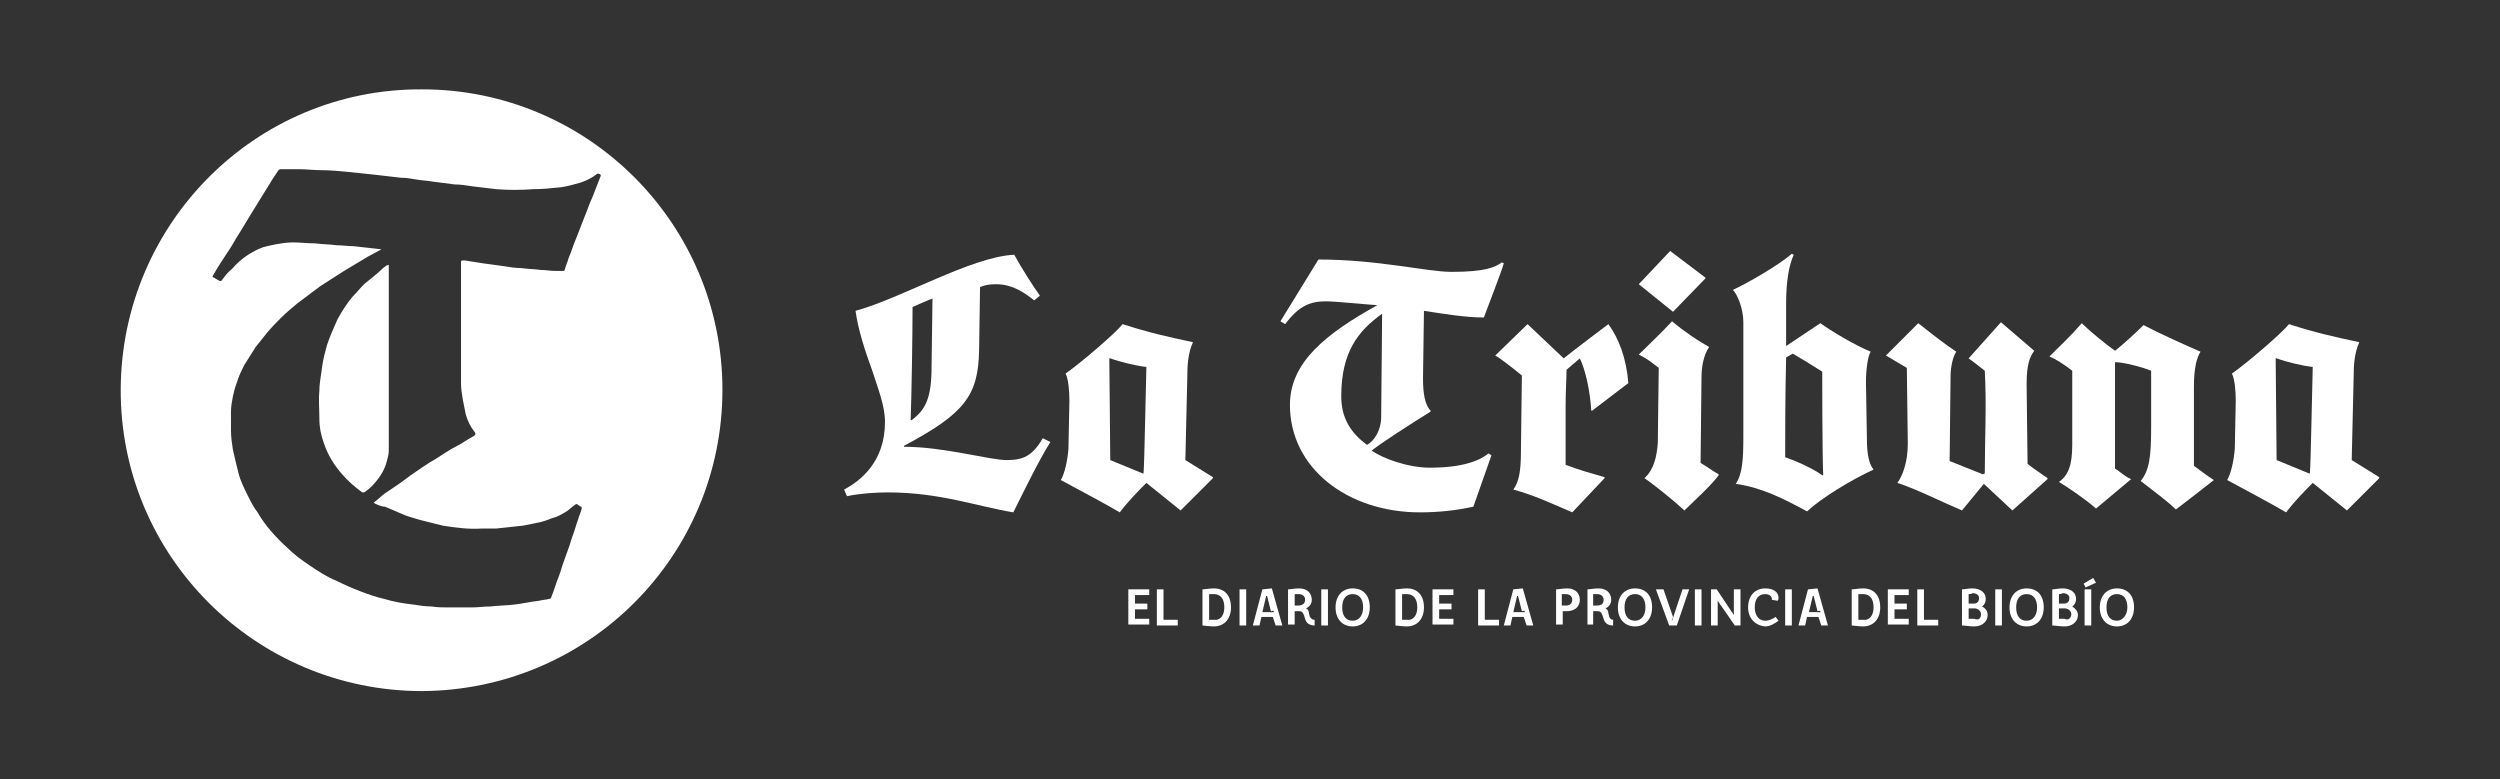 <?xml version="1.0" encoding="utf-8"?>
<!-- Generator: Adobe Illustrator 27.1.1, SVG Export Plug-In . SVG Version: 6.00 Build 0)  -->
<svg version="1.1" id="Capa_1" xmlns="http://www.w3.org/2000/svg" xmlns:xlink="http://www.w3.org/1999/xlink" x="0px" y="0px"
	 viewBox="0 0 263 82" style="enable-background:new 0 0 263 82;" xml:space="preserve">
<rect x="0" y="0" width="263" height="82" fill="#333333" stroke="none"/>
<style type="text/css">
	.st0{clip-path:url(#SVGID_00000168834075087863271600000007909112462361079223_);enable-background:new    ;}
	.st1{clip-path:url(#SVGID_00000005980802775672809900000013179406643574774972_);fill:#FFFFFF;}
</style>
<g>
	<defs>
		<rect id="SVGID_1_" x="12.7" y="9.4" width="237.6" height="63.3"/>
	</defs>
	<clipPath id="SVGID_00000039853180294029724510000010934180614014698423_">
		<use xlink:href="#SVGID_1_"  style="overflow:visible;"/>
	</clipPath>
	<g style="clip-path:url(#SVGID_00000039853180294029724510000010934180614014698423_);enable-background:new    ;">
		<g>
			<defs>
				<rect id="SVGID_00000115479183199958943100000012355882199768360849_" x="12.7" y="9.3" width="237.8" height="63.5"/>
			</defs>
			<clipPath id="SVGID_00000127742338297398667890000008432859511140604585_">
				<use xlink:href="#SVGID_00000115479183199958943100000012355882199768360849_"  style="overflow:visible;"/>
			</clipPath>
			<path style="clip-path:url(#SVGID_00000127742338297398667890000008432859511140604585_);fill:#FFFFFF;" d="M98.1,31.4
				c-0.5,0.2-1.7,0.7-2.1,0.9c0,3-0.1,9.3-0.2,11.9l0.1,0c1.5-1.1,2.1-2.4,2.1-5.6L98.1,31.4z M106.6,53.9
				c-3.7-0.6-7.7-2.1-13.2-2.1c-1.2,0-2.9,0.1-4.3,0.4l-0.3-0.7c1.7-0.9,4.3-2.9,4.3-7.1c0-1.7-0.7-3.4-1.3-5.3
				c-0.8-2.2-1.5-4.3-1.8-6.4c4.8-1.3,12.2-5.7,16.7-5.9c0.7,1.3,2.1,3.5,2.7,4.3l-0.6,0.5c-0.9-0.7-2.2-1.7-4-1.7
				c-0.8,0-1.2,0.1-1.7,0.3l-0.1,6.7c-0.1,4.7-1.5,6.6-7.9,10v0.1c4.2,0,9,1.4,10.8,1.4c1.7,0,2.7-0.4,3.8-2.3l0.8,0.4
				C109.3,48.4,107.7,51.7,106.6,53.9"/>
			<path style="clip-path:url(#SVGID_00000127742338297398667890000008432859511140604585_);fill:#FFFFFF;" d="M116.8,37.7h-0.1
				l0.1,10.7l3.4,1.4h0.1c0.1-1.2,0.2-7.7,0.3-11.2C119.6,38.5,117.9,38.1,116.8,37.7 M124.2,53.7l-3.6-2.9
				c-0.7,0.7-1.9,1.9-2.8,3.1c-1.7-1-4-2.2-6.2-3.4c0.4-0.7,0.7-2,0.8-3.3l0.1-5c0-1.1-0.1-2.3-0.4-2.9c1.7-1.2,5.3-4.3,6-5.2
				c2.8,0.9,4.6,1.3,7.4,1.9c-0.5,1.1-0.6,2.3-0.6,3.8l-0.2,8.6l2.9,1.8v0.1L124.2,53.7z"/>
			<polygon style="clip-path:url(#SVGID_00000127742338297398667890000008432859511140604585_);fill:#FFFFFF;" points="175.7,26.4 
				179.4,29.2 179.4,29.3 176,32.8 172.4,29.9 			"/>
			<path style="clip-path:url(#SVGID_00000127742338297398667890000008432859511140604585_);fill:#FFFFFF;" d="M141.1,41.7
				c0,2.4,1.1,3.9,2.7,5.1c0.8-0.4,1.5-1.6,1.5-2.9l0.1-10.9C142.9,34.8,141.1,37,141.1,41.7 M156.1,33.4c-2,0-4.3-0.4-6.3-0.7
				l-0.1,7.1c0,1.6,0.2,2.8,0.8,3.4v0.1c-2.1,1.3-5.2,3.3-6.2,4.1c1.1,0.8,3.8,1.8,6.1,1.8c3.4,0,5.2-0.7,6.2-1.5l0.3,0.2l-1.9,5.4
				c-1.8,0.4-3.7,0.6-5.6,0.6c-7.7,0-13.7-4.7-13.7-11.3c0-4.5,3.8-7.5,9.2-10.5v0c-0.4,0-4.4-0.4-5.4-0.4c-1.6,0-2.8,0.4-4.3,2.4
				l-0.5-0.3c1.5-2.4,2.5-4.1,4-6.5c6.3,0,11.4,1.3,14,1.3c3.6,0,4.6-0.5,5.3-1l0.2,0.1C158.1,28.2,156.1,33.4,156.1,33.4"/>
			<path style="clip-path:url(#SVGID_00000127742338297398667890000008432859511140604585_);fill:#FFFFFF;" d="M167.5,43.2h-0.1
				c-0.1-1.9-0.6-4.3-1.2-5.5l-1.4,1.2c0,0.8-0.1,2.3-0.1,4l0,6c1.3,0.5,2.7,0.9,4.1,1.3v0.1l-3.4,3.6c-2.1-0.9-4-1.8-6.2-2.4
				c0.6-0.8,0.8-2,0.8-3.9l0.1-8.1c-1.1-0.9-2.4-1.9-2.8-2.1l3.4-3.3l3.8,3.6c1.1-0.9,4.7-3.6,4.7-3.6c1.1,1.5,1.9,3.6,2.1,6.2
				L167.5,43.2z"/>
			<path style="clip-path:url(#SVGID_00000127742338297398667890000008432859511140604585_);fill:#FFFFFF;" d="M177.2,53.7
				c-1.3-1.2-3.2-2.7-4.2-3.4c1-0.9,1.3-2.3,1.4-3.7l0.1-7.9c-0.8-0.6-1.1-0.9-2.1-1.4c0.8-0.8,2.4-2.3,3.5-3.5
				c1.3,1.1,2.8,2.1,3.9,2.7c-0.6,0.9-0.8,2.1-0.8,3.2l-0.1,9c0.7,0.4,1.2,0.8,1.9,1.2v0.1C180,51.1,178.1,52.8,177.2,53.7"/>
			<path style="clip-path:url(#SVGID_00000127742338297398667890000008432859511140604585_);fill:#FFFFFF;" d="M191.7,39.1
				c-1.1-0.7-1.9-1.2-3.1-1.9l-0.7,0.4c-0.1,3.8-0.1,9-0.1,10.5c0.9,0.3,2.8,1.1,3.9,1.9h0.1C191.7,47.5,191.7,39.5,191.7,39.1
				 M190.1,53.8c-2.4-1.3-4.7-2.5-7.5-2.9c0.7-1,0.8-2.6,0.8-4.9l0-12.1c0-1.4-0.6-2.9-1.1-3.4c1.7-0.8,4.8-2.6,6.2-3.8l0.2,0.1
				c-0.5,1.1-0.8,2.8-0.8,5.1v4.5l3.6-2.4c1.1,0.8,3.6,2.3,5.3,3c-0.3,0.4-0.5,1.9-0.5,3.2l0.1,6c0,1.5,0.2,2.6,0.7,3.2
				C194.7,50.5,191.6,52.4,190.1,53.8"/>
			<path style="clip-path:url(#SVGID_00000127742338297398667890000008432859511140604585_);fill:#FFFFFF;" d="M211.7,53.7l-3-2.8
				l-2.3,2.8c-1.9-0.8-4.9-2.3-6.8-2.9c0.6-0.8,1.1-2.3,1.1-4.1l-0.1-8l-2.2-1.3l3.4-3.4c1.9,1.5,2.8,2.2,4,3
				c-0.3,0.4-0.6,1.5-0.6,2.6l-0.1,8.9l3.5,1.4l0.2-0.1c0-3.6,0.2-7.2,0-10.8c-0.4-0.3-1-0.8-1.7-1.3l3.4-3.8l3.5,3
				c-0.5,0.7-0.8,1.5-0.8,3.5l0.1,8.4c0.6,0.5,1.7,1.2,2.1,1.5v0.1L211.7,53.7z"/>
			<path style="clip-path:url(#SVGID_00000127742338297398667890000008432859511140604585_);fill:#FFFFFF;" d="M228.9,53.6
				c-0.9-0.9-2.3-1.9-3.7-3c0.9-1.1,1.1-2.5,1.1-5.6l0-6c-0.7-0.3-2.8-0.9-3.8-0.9v11.2c0.4,0.2,1.1,0.9,1.7,1.1v0l-3.7,3.1
				c-1-0.9-2.9-2.2-3.9-2.8c1-0.7,1.4-1.8,1.4-3.9V39c-0.9-0.7-1.7-1.2-2.4-1.5c1.3-1.3,2.2-2.1,3.4-3.5c0.8,0.8,2.5,2.2,3.5,2.9
				c0.9-0.7,2.3-2,3-2.7c1.5,0.8,4.6,2.2,6,2.8c-0.4,0.6-0.7,1.7-0.7,3.7V49c0.7,0.5,1.3,1,2.1,1.5v0
				C231.9,51.3,230.2,52.6,228.9,53.6"/>
			<path style="clip-path:url(#SVGID_00000127742338297398667890000008432859511140604585_);fill:#FFFFFF;" d="M239.5,37.7h-0.1
				l0.1,10.7l3.4,1.4h0.1c0.1-1.2,0.2-7.7,0.3-11.2C242.3,38.5,240.6,38.1,239.5,37.7 M246.9,53.7l-3.6-2.9
				c-0.7,0.7-1.9,1.9-2.8,3.1c-1.7-1-4-2.2-6.2-3.4c0.4-0.7,0.7-2,0.8-3.3l0.1-5c0-1.1-0.1-2.3-0.4-2.9c1.7-1.2,5.3-4.3,6-5.2
				c2.8,0.9,4.6,1.3,7.4,1.9c-0.5,1.1-0.6,2.3-0.6,3.8l-0.2,8.6l2.9,1.8v0.1L246.9,53.7z"/>
			<path style="clip-path:url(#SVGID_00000127742338297398667890000008432859511140604585_);fill:#FFFFFF;" d="M39.3,52.9
				C39.4,52.8,39.4,52.8,39.3,52.9c0.5-0.4,0.8-0.7,1.2-1c0.9-0.6,1.8-1.2,2.7-1.9c0.9-0.6,1.7-1.2,2.6-1.7c0.8-0.5,1.5-1,2.3-1.4
				c0.6-0.3,1.1-0.7,1.7-1c0.2-0.1,0.3-0.3,0.1-0.5c-0.4-0.5-0.7-1.1-0.9-1.8c-0.1-0.5-0.2-1-0.3-1.5c-0.1-0.6-0.2-1.2-0.2-1.7
				c0-1.7,0-3.4,0-5c0-0.7,0-1.4,0-2.1c0-0.6,0-1.3,0-1.9c0-1.2,0-2.5,0-3.7c0-0.3,0-0.3,0.3-0.3c0,0,0.1,0,0.1,0
				c0.6,0.1,1.3,0.2,1.9,0.3c0.7,0.1,1.4,0.2,2.2,0.3c0.6,0.1,1.2,0.2,1.8,0.2c0.7,0.1,1.4,0.1,2.1,0.2c0.5,0,1,0.1,1.5,0.1
				c0.3,0,0.6,0,0.8,0c0.1,0,0.2,0,0.2-0.1c0.1-0.4,0.3-0.8,0.4-1.2c0.3-0.7,0.5-1.4,0.8-2.1c0.3-0.8,0.6-1.5,0.9-2.3
				c0.3-0.7,0.5-1.4,0.8-2c0.3-0.8,0.6-1.5,0.9-2.3c0,0,0-0.1,0-0.1c-0.1-0.1-0.3-0.2-0.4-0.1c-0.5,0.4-1.1,0.7-1.7,0.9
				c-0.7,0.2-1.4,0.4-2.1,0.5c-1,0.1-1.9,0.2-2.9,0.2c-1.3,0.1-2.6,0.1-3.9,0c-0.8-0.1-1.7-0.2-2.5-0.3c-0.6-0.1-1.3-0.2-1.9-0.2
				c-0.8-0.1-1.5-0.2-2.3-0.3c-0.5-0.1-1-0.1-1.6-0.2c-0.6-0.1-1.1-0.2-1.7-0.2c-0.9-0.1-1.7-0.2-2.6-0.3c-0.9-0.1-1.9-0.2-2.8-0.3
				c-1-0.1-2.1-0.2-3.1-0.2c-0.7,0-1.5-0.1-2.2-0.1c-0.7,0-1.3,0-2,0c-0.1,0-0.2,0.1-0.2,0.1c-0.2,0.3-0.4,0.6-0.6,0.9
				c-0.7,1.1-1.4,2.3-2.1,3.4c-0.5,0.8-0.9,1.5-1.4,2.3c-0.4,0.6-0.7,1.2-1.1,1.8c-0.6,0.9-1.2,1.8-1.7,2.7c-0.1,0.1,0,0.2,0.1,0.2
				c0.2,0.1,0.3,0.2,0.5,0.3c0.2,0.1,0.3,0.1,0.4-0.1c0.3-0.4,0.6-0.8,1-1.1c0.5-0.6,1.1-1.1,1.7-1.5c0.5-0.3,1-0.6,1.6-0.8
				c0.4-0.1,0.8-0.2,1.3-0.3c0.6-0.1,1.2-0.2,1.8-0.2c0.8,0,1.5,0.1,2.3,0.1c0.8,0.1,1.6,0.1,2.3,0.2c0.6,0,1.2,0.1,1.8,0.1
				c0.9,0.1,1.8,0.2,2.7,0.3c0.1,0,0.2,0,0.2,0c0,0,0,0,0,0c0,0-0.1,0.1-0.1,0.1c-0.4,0.2-0.9,0.5-1.3,0.7c-0.8,0.5-1.7,1-2.5,1.5
				c-0.8,0.5-1.7,1.1-2.5,1.6c-0.8,0.6-1.6,1.2-2.4,1.8c-0.6,0.5-1.2,1-1.7,1.5c-0.5,0.5-1,1-1.5,1.6c-0.4,0.5-0.8,1-1.2,1.5
				c-0.4,0.6-0.8,1.3-1.2,1.9c-0.3,0.6-0.6,1.2-0.8,1.9c-0.2,0.5-0.3,1-0.4,1.4c-0.1,0.5-0.2,1.1-0.2,1.6c0,0.7,0,1.4,0,2
				c0,0.7,0.1,1.3,0.2,2c0.2,0.9,0.4,1.7,0.6,2.5c0.2,0.8,0.6,1.6,1,2.4c0.3,0.6,0.6,1.2,1,1.7c0.8,1.4,1.9,2.6,3.1,3.7
				c0.7,0.7,1.5,1.3,2.4,1.9c0.9,0.6,1.8,1.2,2.8,1.6c0.8,0.4,1.7,0.8,2.5,1.1c0.8,0.3,1.6,0.6,2.5,0.8c1,0.3,2.1,0.5,3.1,0.6
				c0.6,0.1,1.3,0.2,1.9,0.2c0.6,0.1,1.2,0.1,1.8,0.1c0.8,0,1.6,0,2.4,0c0.7,0,1.3-0.1,2-0.1c0.8-0.1,1.7-0.1,2.5-0.2
				c0.9-0.1,1.7-0.3,2.6-0.4c0.4-0.1,0.7-0.1,1.1-0.2c0.1,0,0.2-0.1,0.2-0.2c0.3-0.7,0.5-1.5,0.8-2.2c0.2-0.5,0.3-1,0.5-1.5
				c0.2-0.5,0.3-0.9,0.5-1.4c0.2-0.5,0.3-1,0.5-1.5c0.2-0.5,0.3-1,0.5-1.5c0.1-0.4,0.3-0.8,0.4-1.2c0-0.1,0-0.2-0.1-0.2
				c-0.1-0.1-0.2-0.1-0.3-0.2c-0.1-0.1-0.2-0.1-0.3,0c-0.3,0.2-0.6,0.5-0.9,0.7c-0.5,0.3-1,0.6-1.5,0.7c-0.5,0.2-1,0.4-1.6,0.5
				c-0.5,0.1-1,0.2-1.5,0.3c-0.9,0.1-1.9,0.2-2.8,0.3c-0.5,0-1,0-1.5,0c-1.4,0.1-2.8-0.1-4.1-0.3c-0.8-0.2-1.6-0.4-2.4-0.6
				c-0.6-0.2-1.1-0.3-1.6-0.5c-0.7-0.3-1.4-0.6-2.1-0.9C40.1,53.3,39.7,53.1,39.3,52.9 M76,41c0,17.5-14.1,31.6-31.6,31.7
				c-17.5,0-31.8-14.2-31.7-31.8C12.8,23.5,26.9,9.3,44.4,9.4C61.9,9.4,76,23.6,76,41"/>
			<path style="clip-path:url(#SVGID_00000127742338297398667890000008432859511140604585_);fill:#FFFFFF;" d="M40.9,27.8
				c0,0.5,0,1,0,1.4c0,0.2,0,0.3,0,0.5c0,1.2,0,2.4,0,3.6c0,0.7,0,1.4,0,2c0,0.7,0,1.4,0,2.1c0,1.4,0,2.8,0,4.2c0,0.7,0,1.4,0,2.1
				c0,0.7,0,1.4,0,2.1c0,0.5,0,1,0,1.6c0,0.4-0.1,0.7-0.2,1.1c-0.2,0.8-0.6,1.5-1.1,2.1c-0.4,0.5-0.8,0.9-1.3,1.2c0,0-0.1,0-0.2,0
				c-0.8-0.6-1.5-1.2-2.1-1.9c-0.8-0.9-1.5-2-1.9-3.2c-0.3-0.8-0.5-1.7-0.5-2.6c0-1-0.1-2,0-3c0-0.9,0.2-1.7,0.3-2.6
				c0.1-0.7,0.3-1.5,0.5-2.2c0.3-0.9,0.7-1.8,1.1-2.7c0.5-0.9,1-1.7,1.6-2.4c0.4-0.4,0.8-0.9,1.2-1.3c0.7-0.6,1.4-1.1,2-1.7
				c0.1-0.1,0.3-0.2,0.4-0.3C40.8,27.9,40.9,27.9,40.9,27.8"/>
			<path style="clip-path:url(#SVGID_00000127742338297398667890000008432859511140604585_);fill:#FFFFFF;" d="M119.1,63.5
				C119.1,63.6,119.1,63.6,119.1,63.5l1.6,0v0.6h-1.3v1h1.5v0.6h-2.2V62h2.2v0.6h-1.5v1C119.3,63.5,119.1,63.5,119.1,63.5"/>
			<polygon style="clip-path:url(#SVGID_00000127742338297398667890000008432859511140604585_);fill:#FFFFFF;" points="123.9,65.2 
				123.9,65.8 121.7,65.8 121.7,62 122.4,62 122.4,65.2 			"/>
			<path style="clip-path:url(#SVGID_00000127742338297398667890000008432859511140604585_);fill:#FFFFFF;" d="M128.8,63.9
				c0-0.9-0.4-1.4-1.1-1.4c-0.2,0-0.4,0-0.5,0v2.7c-0.1,0-0.3,0-0.3,0c0,0,0.2,0,0.2,0c0.2,0,0.4,0,0.6,0
				C128.4,65.3,128.8,64.7,128.8,63.9 M129.5,63.9c0,1.2-0.7,2-1.8,2c-0.5,0-1-0.1-1.2-0.1V62c0.3,0,0.7-0.1,1.2-0.1
				C128.8,61.9,129.5,62.6,129.5,63.9"/>
			
				<rect x="130.4" y="62" style="clip-path:url(#SVGID_00000127742338297398667890000008432859511140604585_);fill:#FFFFFF;" width="0.7" height="3.8"/>
			<path style="clip-path:url(#SVGID_00000127742338297398667890000008432859511140604585_);fill:#FFFFFF;" d="M134,64.3
				c0-0.1-0.3,0-0.3,0l-0.4-1.6h-0.1l-0.4,1.7H134z M133.9,64.9h-1.2l-0.2,0.9h-0.7l1-3.8l1-0.1l1.1,3.9h-0.7L133.9,64.9z"/>
			<path style="clip-path:url(#SVGID_00000127742338297398667890000008432859511140604585_);fill:#FFFFFF;" d="M137.3,63.1
				c0-0.4-0.3-0.6-0.7-0.6c-0.2,0-0.3,0-0.4,0v1.2c-0.1,0-0.3,0-0.3,0c0,0,0,0,0.1,0h0.6C137,63.7,137.3,63.5,137.3,63.1
				 M138.3,65.2v0.6c-0.6,0-0.9-0.3-1-0.7l-0.1-0.3c-0.1-0.3-0.2-0.5-0.5-0.5h-0.5v1.4h-0.7V62c0.3,0,0.6-0.1,1.2-0.1
				c0.8,0,1.3,0.5,1.3,1.2c0,0.4-0.2,0.7-0.6,0.9c0.2,0.1,0.3,0.3,0.3,0.5l0.1,0.4C138,65.1,138,65.2,138.3,65.2"/>
			
				<rect x="139" y="62" style="clip-path:url(#SVGID_00000127742338297398667890000008432859511140604585_);fill:#FFFFFF;" width="0.7" height="3.8"/>
			<path style="clip-path:url(#SVGID_00000127742338297398667890000008432859511140604585_);fill:#FFFFFF;" d="M143.4,63.9
				c0-0.9-0.4-1.4-1.1-1.4c-0.7,0-1.1,0.5-1.1,1.4c0,0.9,0.4,1.4,1.1,1.4C143,65.3,143.4,64.7,143.4,63.9 M144.1,63.9
				c0,1.2-0.7,2-1.8,2c-1.1,0-1.8-0.8-1.8-2c0-1.2,0.7-2,1.8-2C143.4,61.9,144.1,62.6,144.1,63.9"/>
			<path style="clip-path:url(#SVGID_00000127742338297398667890000008432859511140604585_);fill:#FFFFFF;" d="M149.1,63.9
				c0-0.9-0.4-1.4-1.1-1.4c-0.2,0-0.4,0-0.5,0v2.7c-0.1,0-0.3,0-0.3,0c0,0,0.2,0,0.2,0c0.2,0,0.4,0,0.6,0
				C148.7,65.3,149.1,64.7,149.1,63.9 M149.8,63.9c0,1.2-0.7,2-1.8,2c-0.5,0-1-0.1-1.2-0.1V62c0.3,0,0.7-0.1,1.2-0.1
				C149.1,61.9,149.8,62.6,149.8,63.9"/>
			<path style="clip-path:url(#SVGID_00000127742338297398667890000008432859511140604585_);fill:#FFFFFF;" d="M151.1,63.5
				C151.1,63.6,151.1,63.6,151.1,63.5l1.6,0v0.6h-1.3v1h1.5v0.6h-2.2V62h2.2v0.6h-1.5v1C151.2,63.5,151.1,63.5,151.1,63.5"/>
			<polygon style="clip-path:url(#SVGID_00000127742338297398667890000008432859511140604585_);fill:#FFFFFF;" points="157.7,65.2 
				157.7,65.8 155.5,65.8 155.5,62 156.2,62 156.2,65.2 			"/>
			<path style="clip-path:url(#SVGID_00000127742338297398667890000008432859511140604585_);fill:#FFFFFF;" d="M160.4,64.3
				c0-0.1-0.3,0-0.3,0l-0.4-1.6h-0.1l-0.4,1.7H160.4z M160.3,64.9h-1.2l-0.2,0.9h-0.7l1-3.8l1-0.1l1.1,3.9h-0.7L160.3,64.9z"/>
			<path style="clip-path:url(#SVGID_00000127742338297398667890000008432859511140604585_);fill:#FFFFFF;" d="M164.8,63.7
				c0.4,0,0.6-0.3,0.6-0.6c0-0.4-0.3-0.6-0.7-0.6c-0.2,0-0.3,0-0.4,0v1.2c-0.1,0-0.3,0-0.3,0c0,0,0,0,0.1,0H164.8z M163.7,62
				c0.3,0,0.6-0.1,1.2-0.1c0.8,0,1.3,0.5,1.3,1.2c0,0.7-0.5,1.2-1.4,1.2h-0.4v1.4h-0.7V62z"/>
			<path style="clip-path:url(#SVGID_00000127742338297398667890000008432859511140604585_);fill:#FFFFFF;" d="M168.7,63.1
				c0-0.4-0.3-0.6-0.7-0.6c-0.2,0-0.3,0-0.4,0v1.2c-0.1,0-0.3,0-0.3,0c0,0,0,0,0.1,0h0.6C168.5,63.7,168.7,63.5,168.7,63.1
				 M169.7,65.2v0.6c-0.6,0-0.9-0.3-1-0.7l-0.1-0.3c-0.1-0.3-0.2-0.5-0.5-0.5h-0.5v1.4H167V62c0.3,0,0.6-0.1,1.2-0.1
				c0.8,0,1.3,0.5,1.3,1.2c0,0.4-0.2,0.7-0.6,0.9c0.2,0.1,0.3,0.3,0.3,0.5l0.1,0.4C169.4,65.1,169.5,65.2,169.7,65.2"/>
			<path style="clip-path:url(#SVGID_00000127742338297398667890000008432859511140604585_);fill:#FFFFFF;" d="M173.1,63.9
				c0-0.9-0.4-1.4-1.1-1.4c-0.7,0-1.1,0.5-1.1,1.4c0,0.9,0.4,1.4,1.1,1.4C172.7,65.3,173.1,64.7,173.1,63.9 M173.8,63.9
				c0,1.2-0.7,2-1.8,2c-1.1,0-1.8-0.8-1.8-2c0-1.2,0.7-2,1.8-2C173.1,61.9,173.8,62.6,173.8,63.9"/>
			<path style="clip-path:url(#SVGID_00000127742338297398667890000008432859511140604585_);fill:#FFFFFF;" d="M174.2,62h0.8l1,2.9
				c0,0.1-0.2,0.4-0.1,0.4l0.1-0.3l1-3h0.7l-1.3,3.8h-0.8L174.2,62z"/>
			
				<rect x="178.3" y="62" style="clip-path:url(#SVGID_00000127742338297398667890000008432859511140604585_);fill:#FFFFFF;" width="0.7" height="3.8"/>
			<path style="clip-path:url(#SVGID_00000127742338297398667890000008432859511140604585_);fill:#FFFFFF;" d="M183.1,65.8h-0.6
				l-1.8-2.6c0-0.1,0-0.4,0-0.4c0,0,0,0,0,0.1v2.9h-0.7V62h0.6l1.8,2.7V62h0.7V65.8z"/>
			<path style="clip-path:url(#SVGID_00000127742338297398667890000008432859511140604585_);fill:#FFFFFF;" d="M183.9,63.9
				c0-1.2,0.7-2,1.8-2c0.9,0,1.4,0.4,1.4,1c0,0.1,0,0.2-0.1,0.3l-0.6-0.1c0,0,0-0.1,0-0.1c0-0.2-0.2-0.5-0.7-0.5
				c-0.7,0-1.1,0.5-1.1,1.4c0,0.8,0.4,1.4,1.1,1.4c0.4,0,0.8-0.2,1.1-0.4l0.3,0.4c-0.4,0.3-0.9,0.6-1.4,0.6
				C184.6,65.8,183.9,65,183.9,63.9"/>
			
				<rect x="187.8" y="62" style="clip-path:url(#SVGID_00000127742338297398667890000008432859511140604585_);fill:#FFFFFF;" width="0.7" height="3.8"/>
			<path style="clip-path:url(#SVGID_00000127742338297398667890000008432859511140604585_);fill:#FFFFFF;" d="M191.5,64.3
				c0-0.1-0.3,0-0.3,0l-0.4-1.6h-0.1l-0.4,1.7H191.5z M191.3,64.9h-1.2l-0.2,0.9h-0.7l1-3.8l1-0.1l1.1,3.9h-0.7L191.3,64.9z"/>
			<path style="clip-path:url(#SVGID_00000127742338297398667890000008432859511140604585_);fill:#FFFFFF;" d="M197.1,63.9
				c0-0.9-0.4-1.4-1.1-1.4c-0.2,0-0.4,0-0.5,0v2.7c-0.1,0-0.3,0-0.3,0c0,0,0.2,0,0.2,0c0.2,0,0.4,0,0.6,0
				C196.7,65.3,197.1,64.7,197.1,63.9 M197.8,63.9c0,1.2-0.7,2-1.8,2c-0.5,0-1-0.1-1.2-0.1V62c0.3,0,0.7-0.1,1.2-0.1
				C197.1,61.9,197.8,62.6,197.8,63.9"/>
			<path style="clip-path:url(#SVGID_00000127742338297398667890000008432859511140604585_);fill:#FFFFFF;" d="M199,63.5
				C199,63.6,199.1,63.6,199,63.5l1.6,0v0.6h-1.3v1h1.5v0.6h-2.2V62h2.2v0.6h-1.5v1C199.2,63.5,199,63.5,199,63.5"/>
			<polygon style="clip-path:url(#SVGID_00000127742338297398667890000008432859511140604585_);fill:#FFFFFF;" points="203.9,65.2 
				203.9,65.8 201.7,65.8 201.7,62 202.4,62 202.4,65.2 			"/>
			<path style="clip-path:url(#SVGID_00000127742338297398667890000008432859511140604585_);fill:#FFFFFF;" d="M208.4,64.6
				c0-0.3-0.3-0.6-0.7-0.6h-0.6v1.1c0.2,0,0.4,0,0.6,0C208.2,65.3,208.4,65,208.4,64.6 M207.1,62.5v1c-0.1,0-0.3,0-0.3,0
				c0,0,0,0,0.1,0h0.7c0.4,0,0.6-0.2,0.6-0.6c0-0.3-0.3-0.5-0.7-0.5C207.4,62.5,207.3,62.5,207.1,62.5 M209.1,64.7
				c0,0.7-0.6,1.2-1.4,1.2c-0.5,0-1-0.1-1.3-0.1V62c0.3,0,0.6-0.1,1.1-0.1c0.8,0,1.4,0.4,1.4,1.1c0,0.4-0.2,0.7-0.4,0.8
				C208.9,64,209.1,64.3,209.1,64.7"/>
			
				<rect x="209.9" y="62" style="clip-path:url(#SVGID_00000127742338297398667890000008432859511140604585_);fill:#FFFFFF;" width="0.7" height="3.8"/>
			<path style="clip-path:url(#SVGID_00000127742338297398667890000008432859511140604585_);fill:#FFFFFF;" d="M214.3,63.9
				c0-0.9-0.4-1.4-1.1-1.4c-0.7,0-1.1,0.5-1.1,1.4c0,0.9,0.4,1.4,1.1,1.4C213.9,65.3,214.3,64.7,214.3,63.9 M215,63.9
				c0,1.2-0.7,2-1.8,2c-1.1,0-1.8-0.8-1.8-2c0-1.2,0.7-2,1.8-2C214.3,61.9,215,62.6,215,63.9"/>
			<path style="clip-path:url(#SVGID_00000127742338297398667890000008432859511140604585_);fill:#FFFFFF;" d="M217.9,64.6
				c0-0.3-0.3-0.6-0.7-0.6h-0.6v1.1c0.2,0,0.4,0,0.6,0C217.6,65.3,217.9,65,217.9,64.6 M216.6,62.5v1c-0.1,0-0.3,0-0.3,0
				c0,0,0,0,0.1,0h0.7c0.4,0,0.6-0.2,0.6-0.6c0-0.3-0.3-0.5-0.7-0.5C216.8,62.5,216.7,62.5,216.6,62.5 M218.6,64.7
				c0,0.7-0.6,1.2-1.4,1.2c-0.5,0-1-0.1-1.3-0.1V62c0.3,0,0.6-0.1,1.1-0.1c0.8,0,1.4,0.4,1.4,1.1c0,0.4-0.2,0.7-0.4,0.8
				C218.3,64,218.6,64.3,218.6,64.7"/>
			<path style="clip-path:url(#SVGID_00000127742338297398667890000008432859511140604585_);fill:#FFFFFF;" d="M219.3,62h0.7v3.8
				h-0.7V62z M219.2,61.4l1-0.6l0.3,0.5l-1.1,0.5L219.2,61.4z"/>
			<path style="clip-path:url(#SVGID_00000127742338297398667890000008432859511140604585_);fill:#FFFFFF;" d="M223.8,63.9
				c0-0.9-0.4-1.4-1.1-1.4c-0.7,0-1.1,0.5-1.1,1.4c0,0.9,0.4,1.4,1.1,1.4C223.3,65.3,223.8,64.7,223.8,63.9 M224.5,63.9
				c0,1.2-0.7,2-1.8,2s-1.8-0.8-1.8-2c0-1.2,0.7-2,1.8-2S224.5,62.6,224.5,63.9"/>
		</g>
	</g>
</g>
</svg>
